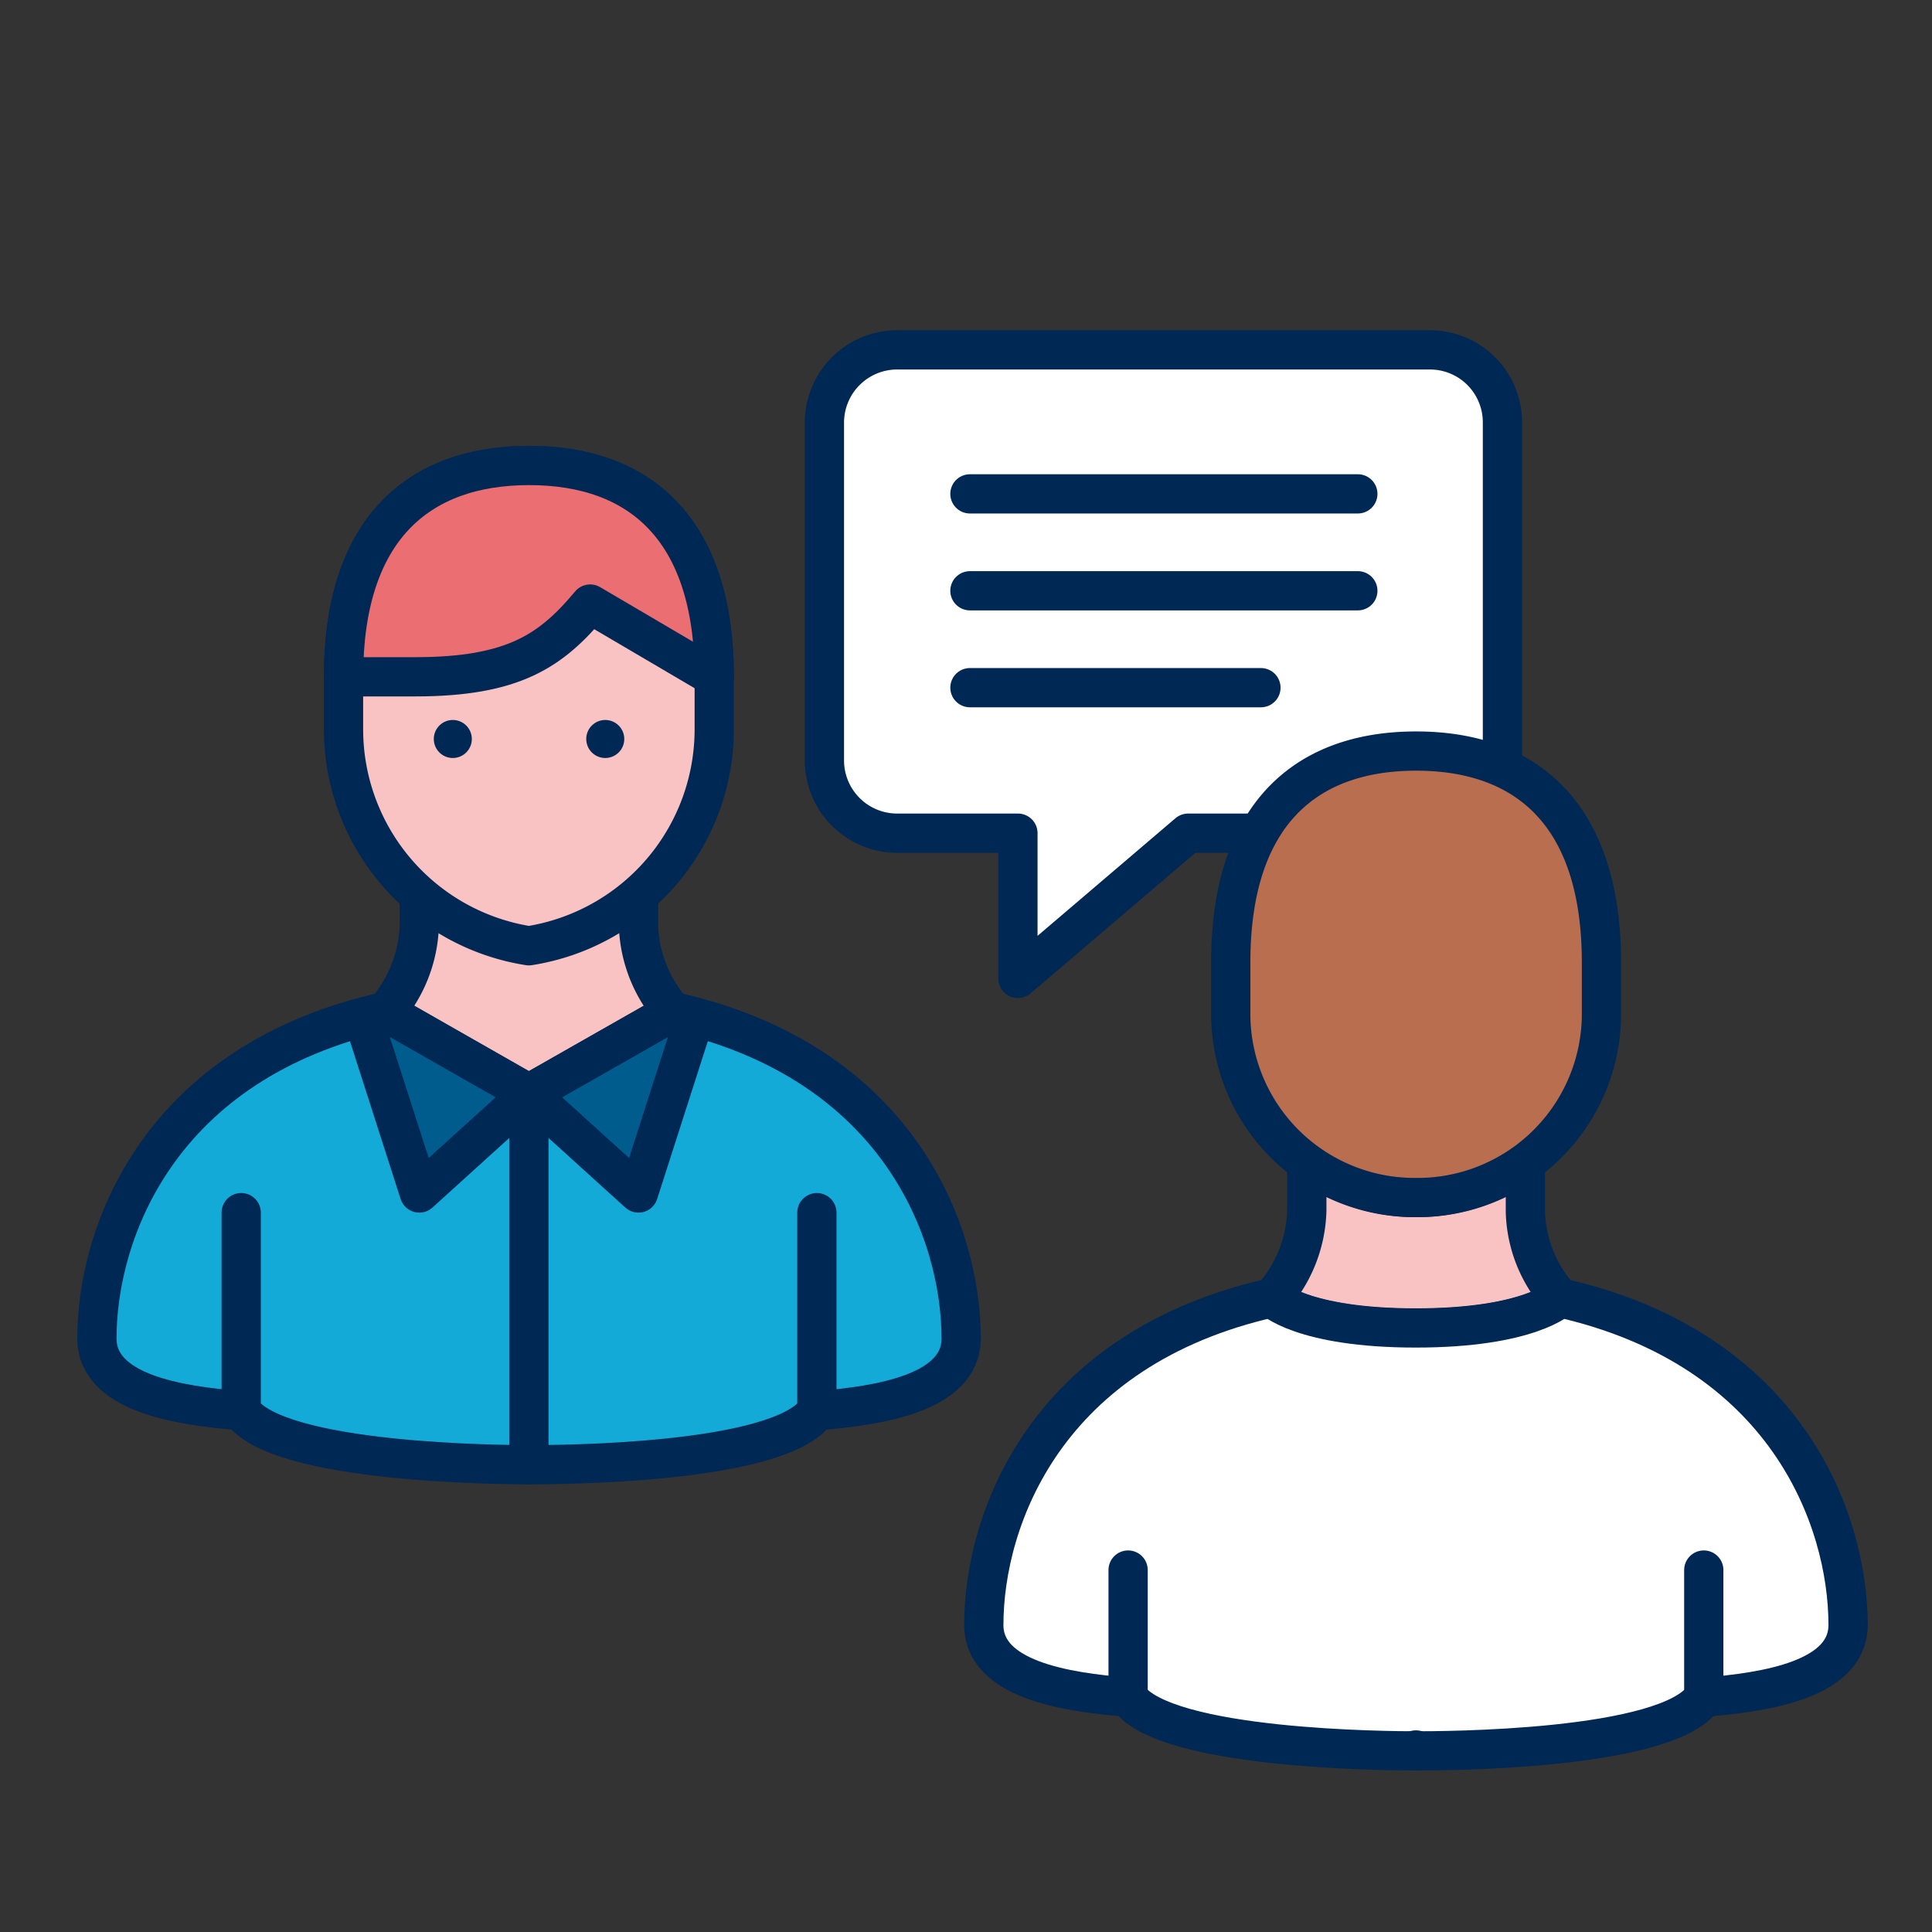 <svg id="Layer_1" data-name="Layer 1" xmlns="http://www.w3.org/2000/svg" viewBox="0 0 64 64"><rect x="0" y="0" width="64" height="64" fill="#333333" stroke="none"/><defs><style>.cls-1,.cls-4{fill:#fff;}.cls-1,.cls-10,.cls-2,.cls-3,.cls-4,.cls-5,.cls-6,.cls-7,.cls-9{stroke:#002855;stroke-linejoin:round;stroke-width:1.3px;}.cls-1,.cls-10,.cls-2,.cls-3,.cls-5,.cls-9{stroke-linecap:round;}.cls-2{fill:none;}.cls-3{fill:#fac3c3;}.cls-5{fill:#b96e50;}.cls-6{fill:#691423;}.cls-7{fill:#14aad7;}.cls-8{fill:#002855;}.cls-9{fill:#eb6e73;}.cls-10{fill:#005c8d;}</style></defs><path class="cls-1" d="M39.36,27.6h8a2.4,2.4,0,0,0,2.41-2.41V14a2.4,2.4,0,0,0-2.41-2.41H29.72A2.41,2.41,0,0,0,27.31,14V25.19a2.41,2.41,0,0,0,2.41,2.41h4v4.81Z"/><line class="cls-2" x1="32.13" y1="16.36" x2="44.98" y2="16.36"/><line class="cls-2" x1="32.13" y1="19.57" x2="44.98" y2="19.57"/><line class="cls-2" x1="32.13" y1="22.78" x2="41.77" y2="22.78"/><path class="cls-3" d="M43.29,38.5h0v1.59A4.51,4.51,0,0,1,42.13,43s1,1,4.77,1,4.77-1,4.78-1a4.43,4.43,0,0,1-1.15-2.87V38.5h0a6.17,6.17,0,0,1-7.23,0Z"/><path class="cls-4" d="M46.9,58c.83,0,8.34,0,9.54-1.78,2.11-.16,4.78-.6,4.78-2.39,0-3.52-2.07-9.16-9.54-10.84,0,0-1,1-4.78,1s-4.77-1-4.77-1c-7.47,1.68-9.54,7.32-9.54,10.84,0,1.79,2.66,2.23,4.78,2.39,1.2,1.75,8.7,1.78,9.54,1.78Z"/><path class="cls-5" d="M46.9,39.67a6.09,6.09,0,0,0,6.15-6V31.88c0-4.88-2.46-7-6.14-7h0c-3.68,0-6.14,2.13-6.14,7v1.75A6.09,6.09,0,0,0,46.9,39.67Z"/><line class="cls-2" x1="37.37" y1="56.19" x2="37.37" y2="52.01"/><line class="cls-2" x1="56.44" y1="56.19" x2="56.44" y2="52.01"/><polygon class="cls-6" points="46.91 57.97 46.9 57.97 46.9 57.97 46.91 57.97"/><path class="cls-3" d="M21.15,29.65v1a4.53,4.53,0,0,0,1.15,2.88l-4.78,2.72-4.77-2.72a4.55,4.55,0,0,0,1.14-2.88v-1"/><path class="cls-7" d="M17.52,48.52c.83,0,8.34,0,9.54-1.79,2.11-.16,4.78-.6,4.78-2.39,0-3.52-2.07-9.16-9.54-10.83l-4.78,2.72-4.77-2.72c-7.47,1.67-9.54,7.31-9.54,10.83,0,1.79,2.66,2.23,4.78,2.39,1.19,1.76,8.7,1.79,9.54,1.79Z"/><line class="cls-2" x1="7.99" y1="46.73" x2="7.99" y2="40.17"/><line class="cls-2" x1="27.06" y1="46.73" x2="27.06" y2="40.17"/><path class="cls-3" d="M17.53,15.42c-3.69,0-6.15,2.12-6.15,7v1.75a7.26,7.26,0,0,0,6.14,7.16,7.26,7.26,0,0,0,6.14-7.16V22.42C23.66,17.54,21.21,15.42,17.53,15.42Z"/><circle class="cls-8" cx="15" cy="24.48" r="0.63"/><circle class="cls-8" cx="20.05" cy="24.48" r="0.63"/><path class="cls-9" d="M23.66,22.42c0-4.88-2.45-7-6.13-7s-6.15,2.12-6.15,7h2.37c3.28,0,4.52-.88,5.8-2.41l4.1,2.41Z"/><polygon class="cls-10" points="12.75 33.51 12.15 34.1 13.89 39.52 17.52 36.23 12.75 33.51"/><polygon class="cls-10" points="22.3 33.51 22.89 34.1 21.15 39.52 17.52 36.23 22.3 33.51"/><line class="cls-10" x1="17.52" y1="36.23" x2="17.52" y2="48.52"/></svg>